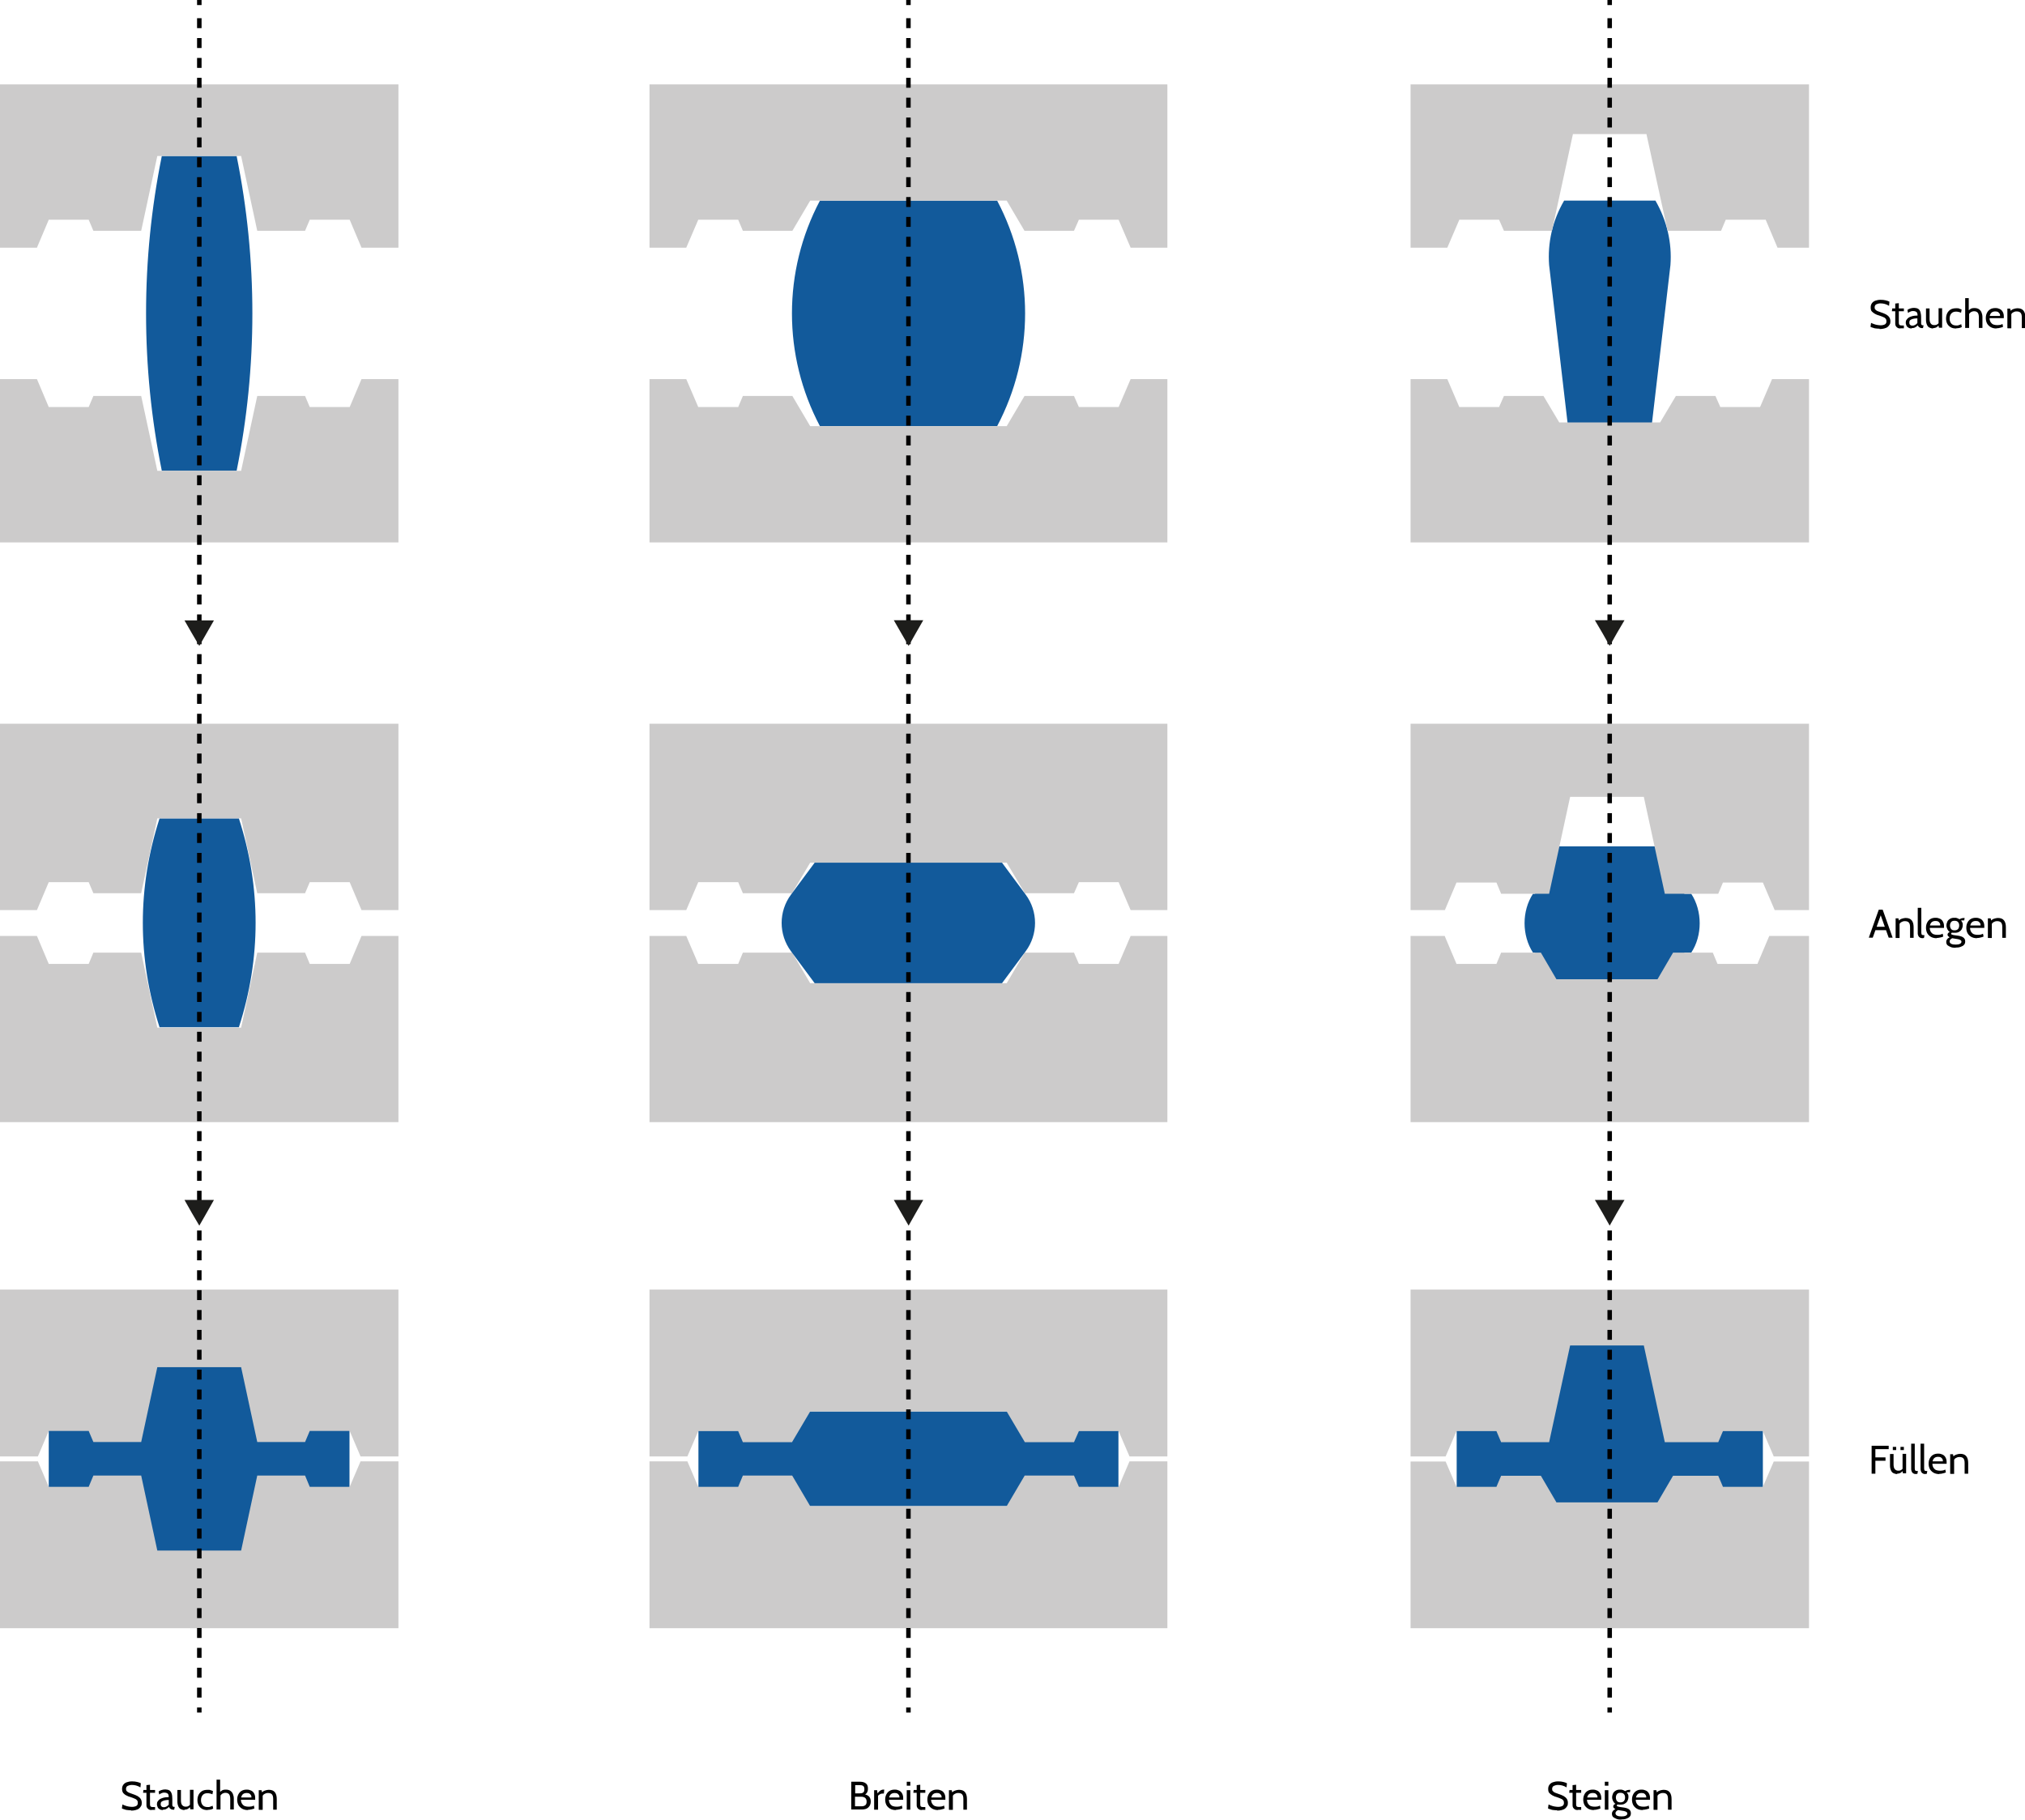 <?xml version="1.0" encoding="UTF-8"?>
<svg xmlns="http://www.w3.org/2000/svg" id="Ebene_1" version="1.1" viewBox="0 0 1080 970.5">
  <defs>
    <style>
      .st0 {
        stroke-dasharray: 5.3 5.3;
      }

      .st0, .st1 {
        fill: none;
        stroke: #000;
        stroke-miterlimit: 10;
        stroke-width: 2.4px;
      }

      .st2 {
        fill: #1d1d1b;
      }

      .st3 {
        fill: #cccbcb;
      }

      .st4 {
        fill: #125a9b;
      }
    </style>
  </defs>
  <path class="st4" d="M878.6,245.8h-40.2l-12.2-104.4c-.9-11.9,1.8-23.8,8-34.4h0s48.7,0,48.7,0h0c6.1,10.6,8.9,22.5,8,34.4l-12.2,104.4Z"></path>
  <path class="st4" d="M902,508.1h-84.4c-6-9.2-6-22.3,0-31.4h0s84.4,0,84.4,0h0c6,9.2,6,22.3,0,31.4h0Z"></path>
  <rect class="st4" x="818.7" y="451.4" width="79.6" height="121.9"></rect>
  <rect class="st4" x="372.5" y="752.8" width="224" height="50.5"></rect>
  <rect class="st4" x="776.9" y="709.9" width="163.3" height="136.4"></rect>
  <rect class="st4" x="26" y="708.8" width="160.4" height="138.9"></rect>
  <path class="st4" d="M531.8,227.3h-94.5c-19.9-37.6-19.9-82.7,0-120.3h0s94.5,0,94.5,0h0c19.9,37.6,19.9,82.7,0,120.3h0Z"></path>
  <path class="st4" d="M126.2,251.1h-39.9c-11.2-55.4-11.2-112.5,0-167.9h0s39.9,0,39.9,0h0c11.2,55.4,11.2,112.5,0,167.9h0Z"></path>
  <path class="st4" d="M127.4,547.9h-42.3c-11.9-36.8-11.9-74.6,0-111.4h0s42.3,0,42.3,0h0c11.9,36.8,11.9,74.6,0,111.4h0Z"></path>
  <g>
    <polygon class="st3" points="0 45 0 132.1 19.7 132.1 26 117.2 47.3 117.2 49.8 123.1 75.3 123.1 83.9 83.2 128.6 83.2 137.2 123.1 162.7 123.1 165.2 117.2 186.5 117.2 192.8 132.1 212.5 132.1 212.5 45 0 45"></polygon>
    <polygon class="st3" points="186.5 217.1 165.2 217.1 162.7 211.2 137.2 211.2 128.6 251.1 83.9 251.1 75.3 211.2 49.8 211.2 47.3 217.1 26 217.1 19.7 202.2 0 202.2 0 289.3 212.5 289.3 212.5 202.2 192.8 202.2 186.5 217.1"></polygon>
  </g>
  <g>
    <polygon class="st3" points="0 386 0 485.4 19.7 485.4 26 470.5 47.3 470.5 49.8 476.4 75.3 476.4 83.9 436.5 128.6 436.5 137.2 476.4 162.7 476.4 165.2 470.5 186.5 470.5 192.8 485.4 212.5 485.4 212.5 386 0 386"></polygon>
    <polygon class="st3" points="186.5 514.1 165.2 514.1 162.7 508.1 137.2 508.1 128.6 548.1 83.9 548.1 75.3 508.1 49.8 508.1 47.3 514.1 26 514.1 19.7 499.2 0 499.2 0 598.5 212.5 598.5 212.5 499.2 192.8 499.2 186.5 514.1"></polygon>
  </g>
  <g>
    <polygon class="st3" points="938.7 217.1 917.5 217.1 914.9 211.2 893.8 211.2 885.4 225.3 831.6 225.3 823.2 211.2 802.1 211.2 799.5 217.1 778.3 217.1 771.9 202.2 752.3 202.2 752.3 289.3 964.8 289.3 964.8 202.2 945.1 202.2 938.7 217.1"></polygon>
    <polygon class="st3" points="752.3 45 752.3 132.1 771.9 132.1 778.3 117.2 799.5 117.2 802.1 123.1 827.7 123.1 838.9 71.5 878.1 71.5 889.4 123.1 917.9 123.1 920.4 117.2 941.7 117.2 948 132.1 964.8 132.1 964.8 45 752.3 45"></polygon>
  </g>
  <g>
    <polygon class="st3" points="596.6 217.1 575.4 217.1 572.8 211.2 546.4 211.2 536.9 227.3 432.1 227.3 422.6 211.2 396.2 211.2 393.7 217.1 372.4 217.1 366 202.2 346.4 202.2 346.4 289.3 622.6 289.3 622.6 202.2 603 202.2 596.6 217.1"></polygon>
    <polygon class="st3" points="346.4 45 346.4 132.1 366 132.1 372.4 117.2 393.7 117.2 396.2 123.1 422.6 123.1 432.1 107 536.9 107 546.4 123.1 572.8 123.1 575.4 117.2 596.6 117.2 603 132.1 622.6 132.1 622.6 45 346.4 45"></polygon>
  </g>
  <g>
    <polygon class="st3" points="186.5 793 165.2 793 162.7 787 137.2 787 128.6 827 83.9 827 75.3 787 49.8 787 47.3 793 26 793 20.2 779.4 0 779.4 0 868.4 212.5 868.4 212.5 779.4 192.3 779.4 186.5 793"></polygon>
    <polygon class="st3" points="0 687.8 0 776.8 20.2 776.8 26 763.2 47.3 763.2 49.8 769.1 75.3 769.1 83.9 729.2 128.6 729.2 137.2 769.1 162.7 769.1 165.2 763.2 186.5 763.2 192.3 776.8 212.5 776.8 212.5 687.8 0 687.8"></polygon>
  </g>
  <g>
    <polygon class="st3" points="937.3 514.1 916 514.1 913.5 508.1 892.3 508.1 884 522.3 830.1 522.3 821.8 508.1 800.6 508.1 798.1 514.1 776.8 514.1 770.5 499.2 752.3 499.2 752.3 598.5 964.8 598.5 964.8 499.2 943.6 499.2 937.3 514.1"></polygon>
    <polygon class="st3" points="752.3 386 752.3 485.4 770.6 485.4 776.8 470.7 798.1 470.7 800.6 476.7 826.2 476.7 837.4 425 876.7 425 887.9 476.7 916.4 476.7 918.9 470.7 940.2 470.7 946.5 485.4 964.8 485.4 964.8 386 752.3 386"></polygon>
  </g>
  <g>
    <polygon class="st3" points="940.2 793 918.9 793 916.4 787.1 892.3 787.1 884 801.3 830.1 801.3 821.8 787.1 800.6 787.1 798.1 793 776.8 793 771 779.5 752.3 779.5 752.3 868.4 964.8 868.4 964.8 779.5 946 779.5 940.2 793"></polygon>
    <polygon class="st3" points="752.3 687.8 752.3 776.8 771 776.8 776.8 763.3 798.1 763.3 800.6 769.2 826.2 769.2 837.4 717.6 876.7 717.6 887.9 769.2 916.4 769.2 918.9 763.3 940.2 763.3 946 776.8 964.8 776.8 964.8 687.8 752.3 687.8"></polygon>
  </g>
  <g>
    <polygon class="st3" points="596.6 514.1 575.4 514.1 572.8 508.1 546.5 508.1 536.9 524.4 432.1 524.4 422.5 508.1 396.2 508.1 393.7 514.1 372.4 514.1 366 499.2 346.4 499.2 346.4 598.5 622.6 598.5 622.6 499.2 603 499.2 596.6 514.1"></polygon>
    <polygon class="st3" points="346.4 386 346.4 485.4 366 485.4 372.4 470.5 393.7 470.5 396.2 476.4 422.4 476.4 432.1 460.1 536.9 460.1 546.6 476.4 572.8 476.4 575.4 470.5 596.6 470.5 603 485.4 622.6 485.4 622.6 386 346.4 386"></polygon>
  </g>
  <g>
    <polygon class="st3" points="596.6 793 575.4 793 572.8 787 546.5 787 536.9 803.3 432.1 803.3 422.5 787 396.2 787 393.7 793 372.4 793 366.6 779.4 346.4 779.4 346.4 868.4 622.6 868.4 622.6 779.4 602.4 779.4 596.6 793"></polygon>
    <polygon class="st3" points="346.4 687.8 346.4 776.8 366.6 776.8 372.4 763.3 393.7 763.3 396.2 769.2 422.4 769.2 432.1 752.8 536.9 752.8 546.6 769.2 572.8 769.2 575.4 763.3 596.6 763.3 602.4 776.8 622.6 776.8 622.6 687.8 346.4 687.8"></polygon>
  </g>
  <path class="st4" d="M534.4,524.4h-99.9l-12.6-17c-6.7-9-6.7-21.3,0-30.3l12.6-17h99.9l12.6,17c6.7,9,6.7,21.3,0,30.3l-12.6,17Z"></path>
  <g>
    <line class="st1" x1="106.3" y1="913.4" x2="106.3" y2="910.7"></line>
    <line class="st0" x1="106.3" y1="905.4" x2="106.3" y2="5.3"></line>
    <line class="st1" x1="106.3" y1="2.7" x2="106.3"></line>
  </g>
  <g>
    <line class="st1" x1="484.5" y1="913.4" x2="484.5" y2="910.7"></line>
    <line class="st0" x1="484.5" y1="905.4" x2="484.5" y2="5.3"></line>
    <line class="st1" x1="484.5" y1="2.7" x2="484.5"></line>
  </g>
  <g>
    <line class="st1" x1="858.5" y1="913.4" x2="858.5" y2="910.7"></line>
    <line class="st0" x1="858.5" y1="905.4" x2="858.5" y2="5.3"></line>
    <line class="st1" x1="858.5" y1="2.7" x2="858.5"></line>
  </g>
  <polygon class="st2" points="106.3 330.9 114.1 330.9 110.2 337.7 106.3 344.5 102.3 337.7 98.4 330.9 106.3 330.9"></polygon>
  <polygon class="st2" points="106.3 640 114.1 640 110.2 646.9 106.3 653.7 102.3 646.9 98.4 640 106.3 640"></polygon>
  <polygon class="st2" points="484.6 330.8 492.4 330.8 488.5 337.6 484.6 344.5 480.6 337.6 476.7 330.8 484.6 330.8"></polygon>
  <polygon class="st2" points="484.6 640 492.4 640 488.5 646.8 484.6 653.7 480.6 646.8 476.7 640 484.6 640"></polygon>
  <polygon class="st2" points="858.5 330.8 866.4 330.8 862.4 337.6 858.5 344.5 854.6 337.6 850.6 330.8 858.5 330.8"></polygon>
  <polygon class="st2" points="858.5 640 866.4 640 862.4 646.8 858.5 653.7 854.6 646.8 850.6 640 858.5 640"></polygon>
  <g>
    <path d="M1002.5,175.3c-.6,0-1.2,0-1.9-.1-.6,0-1.2-.2-1.7-.4-.5-.1-1-.3-1.3-.5l.3-2.1c.4.2.8.4,1.4.6s1.1.4,1.8.5,1.3.2,1.9.2c1,0,1.7-.2,2.3-.5.6-.4.8-.9.8-1.6s-.1-1-.4-1.4c-.3-.4-.7-.7-1.3-.9-.6-.3-1.3-.5-2.1-.8-.8-.2-1.6-.5-2.3-.9s-1.2-.8-1.7-1.3-.6-1.3-.6-2.2.2-1.5.6-2.1c.4-.6,1-1.1,1.8-1.4.8-.3,1.8-.5,2.9-.5s1.9.1,2.7.3c.8.2,1.5.4,2,.7l-.2,2.2c-.8-.5-1.6-.8-2.3-1-.7-.2-1.5-.3-2.3-.3s-1.6.2-2.2.5-.9.9-.9,1.6.1.9.4,1.2c.3.3.6.6,1.1.8s1.1.4,1.9.7c1,.3,1.9.7,2.7,1.1.7.4,1.3.9,1.7,1.5s.6,1.3.6,2.2-.1,1.2-.4,1.7-.6.9-1.1,1.3c-.5.4-1.1.6-1.8.8-.7.2-1.6.3-2.5.3Z"></path>
    <path d="M1013.6,175.2c-.7,0-1.2-.1-1.6-.4-.4-.2-.7-.6-.9-.9s-.3-.8-.3-1.2v-6.7h-1.8l.2-1.5h1.6v-2.6l1.9-.2v2.8h2.7v1.5h-2.7v5.5c0,.7,0,1.1.1,1.4s.3.5.6.6.8.1,1.5.1h.5v1.5h-1.9Z"></path>
    <path d="M1019.6,175.2c-.6,0-1.2-.1-1.7-.4-.5-.3-.9-.6-1.1-1.1s-.4-1-.4-1.6.1-1.1.4-1.5c.3-.4.6-.8,1-1.1.4-.3.9-.5,1.5-.7.5-.2,1.1-.3,1.7-.4.6,0,1.1-.1,1.7-.1,0-1-.2-1.6-.6-1.9-.4-.3-1-.5-1.7-.5s-.8,0-1.3.2c-.4.1-.9.4-1.5.8l-.3-1.6c.4-.3.9-.6,1.6-.8.6-.2,1.3-.3,2-.3s1.6.2,2.1.5c.5.3.9.8,1.2,1.6.2.7.4,1.7.4,3v2.1c0,.5,0,.9,0,1.2,0,.3.2.6.3.7.2.2.4.2.8.2h.2l-.3,1.5h-.1c-.6,0-1.1,0-1.4-.2-.3-.1-.6-.3-.8-.5-.2-.2-.3-.5-.5-.8-.4.5-.9.8-1.4,1.1s-1.1.4-1.8.4ZM1019.9,173.7c.5,0,1-.1,1.5-.4.5-.3.9-.6,1.2-1v-2.5c-1,0-1.8.1-2.5.3-.6.2-1.1.4-1.4.7s-.4.7-.4,1.3.2,1,.5,1.2c.3.3.7.4,1.2.4Z"></path>
    <path d="M1031.1,175.2c-.8,0-1.5-.2-2.1-.5-.6-.3-1-.8-1.3-1.5-.3-.7-.5-1.5-.5-2.6v-6.1h1.9v5.5c0,1.1.2,2,.6,2.5.4.6,1,.9,1.9.9s1.1-.1,1.6-.4c.5-.3.9-.7,1-1.4l-.3,1v-8.2h1.9v10.4h-1.7l-.4-2,.5.3c-.3.6-.8,1.1-1.3,1.4s-1.2.5-2,.5Z"></path>
    <path d="M1043.3,175.2c-1.2,0-2.2-.2-3-.7-.8-.5-1.4-1.1-1.8-1.9s-.6-1.7-.6-2.7.2-2,.6-2.8c.4-.8,1-1.5,1.8-2,.8-.5,1.9-.7,3.1-.7s1.1,0,1.5.2.9.3,1.3.5l-.3,1.7c-.4-.2-.8-.3-1.2-.4-.4-.1-.9-.2-1.4-.2-1.1,0-2,.3-2.6,1-.6.7-.9,1.6-.9,2.7s.3,2,.9,2.7,1.5,1,2.6,1,.9,0,1.4-.2c.4-.1.9-.3,1.3-.5l.3,1.5c-.3.2-.7.4-1.2.5s-1.1.2-1.7.2Z"></path>
    <path d="M1048.1,175v-16h1.9v7.3h-.7c.5-.7,1-1.1,1.6-1.5.6-.4,1.3-.5,2.2-.5s1.7.2,2.3.6,1.1,1,1.4,1.7.5,1.6.5,2.5v5.8h-1.9v-5.6c0-1.1-.2-2-.6-2.5s-1.1-.8-1.9-.8-1.2.2-1.8.5c-.5.4-.9.8-1.2,1.4l.3-1.2v8.2h-1.9Z"></path>
    <path d="M1064.7,175.2c-1.2,0-2.3-.3-3.1-.8-.8-.5-1.5-1.2-1.9-2-.4-.8-.6-1.8-.6-2.8s.2-1.9.6-2.7c.4-.8,1-1.5,1.7-1.9.8-.5,1.7-.7,2.8-.7s1.6.2,2.3.5c.7.3,1.2.8,1.6,1.5.4.7.6,1.5.6,2.4s0,.3,0,.5c0,.2,0,.4,0,.5h-7.6c0,1,.3,1.7.7,2.3.4.5.8.9,1.4,1.1.6.2,1.2.3,1.8.3s1,0,1.5-.1c.5,0,1-.3,1.5-.5l.3,1.5c-.4.2-.9.4-1.5.5-.6.2-1.3.3-2,.3ZM1061.2,168.5h5.5c0-.5,0-.9-.3-1.3s-.5-.6-.8-.8-.9-.3-1.4-.3c-.9,0-1.5.2-2,.6-.5.4-.8,1-1,1.8Z"></path>
    <path d="M1070.6,175v-10.4h1.5l.4,2-.7-.3c.7-.8,1.4-1.3,2.1-1.5s1.3-.4,2-.4c1.5,0,2.6.4,3.3,1.3.7.9,1,2.1,1,3.6v5.7h-1.9v-5.7c0-1.1-.2-1.9-.6-2.4-.4-.5-1.1-.8-2.1-.8s-1.3.2-1.9.5-1,.8-1.2,1.5l.2-1.2v8.2h-1.9Z"></path>
  </g>
  <g>
    <path d="M1002.8,487.2h.6l-4.6,12.9h-2.1l5.3-14.9h2.1l5.3,14.9h-2.1l-4.6-12.9ZM1006.3,496.1h-6.4v-1.8h6.4v1.8Z"></path>
    <path d="M1011,500.2v-10.4h1.5l.4,2-.7-.3c.7-.8,1.4-1.3,2.1-1.5.7-.2,1.3-.4,2-.4,1.5,0,2.6.4,3.3,1.3.7.9,1,2.1,1,3.6v5.7h-1.9v-5.7c0-1.1-.2-1.9-.6-2.4-.4-.5-1.1-.8-2.1-.8s-1.3.2-1.9.5c-.6.3-1,.8-1.2,1.5l.2-1.2v8.2h-1.9Z"></path>
    <path d="M1025.5,500.4c-.7,0-1.2-.1-1.6-.4-.4-.2-.7-.6-.8-.9-.2-.4-.3-.8-.3-1.2v-13.7h1.9v12.6c0,.6,0,1,.1,1.3,0,.3.2.5.5.6.2,0,.6.1,1.1.1l-.3,1.5h-.6Z"></path>
    <path d="M1032.8,500.4c-1.2,0-2.3-.3-3.1-.8s-1.5-1.2-1.9-2c-.4-.8-.6-1.8-.6-2.8s.2-1.9.6-2.7,1-1.5,1.7-1.9c.8-.5,1.7-.7,2.8-.7s1.6.2,2.3.5,1.2.8,1.6,1.5c.4.7.6,1.5.6,2.4s0,.3,0,.5c0,.2,0,.4,0,.5h-7.6c0,1,.3,1.7.7,2.3.4.5.8.9,1.4,1.1s1.2.3,1.8.3,1,0,1.5-.1c.5,0,1-.3,1.5-.5l.3,1.5c-.4.2-.9.4-1.5.5s-1.3.3-2,.3ZM1029.3,493.6h5.5c0-.5,0-.9-.3-1.3-.2-.4-.5-.6-.8-.8s-.9-.3-1.4-.3c-.9,0-1.5.2-2,.6-.5.4-.8,1-1,1.8Z"></path>
    <path d="M1042.9,505.5c-1,0-1.8-.1-2.5-.4s-1.3-.6-1.8-1c-.4-.5-.6-1-.6-1.7s.2-1.1.5-1.5c.3-.4.8-.7,1.3-1-.3-.2-.6-.4-.8-.6-.2-.2-.3-.5-.3-.7s0-.6.3-.9c.2-.3.5-.5.9-.6-.6-.4-1-.9-1.3-1.5-.3-.6-.5-1.3-.5-2s.2-1.4.5-2.1c.3-.6.8-1.1,1.5-1.5s1.4-.5,2.3-.5.9,0,1.4.2c.4.1.8.3,1.2.6.3-.2.7-.3,1.1-.5.4-.1.9-.2,1.5-.2h.2l-.2,1.3h-.5c0,0-.2,0-.5,0-.3,0-.5,0-.7.1.3.3.5.7.7,1.1s.2.9.2,1.3c0,.8-.2,1.5-.5,2.1-.3.6-.8,1.1-1.5,1.5-.6.4-1.4.5-2.3.5s-.5,0-.7,0c-.2,0-.5,0-.7-.1-.3.1-.5.3-.5.6s0,.3.3.4c.2.1.5.2.9.3l2.8.4c1.1.2,2,.5,2.6,1,.6.5.9,1.1.9,2s-.2,1.3-.6,1.8-1,.8-1.8,1.1-1.7.4-2.7.4ZM1043,503.8c1,0,1.7-.1,2.3-.4.5-.3.8-.6.8-1.1s-.2-.7-.5-.9c-.3-.2-.8-.4-1.4-.5l-3-.5c-.4.2-.7.4-1,.7-.3.3-.4.6-.4,1,0,.6.3,1,.9,1.3.6.3,1.4.4,2.4.4ZM1042.4,496.2c.8,0,1.4-.2,1.9-.7.4-.5.6-1.1.6-1.9s-.2-1.4-.6-1.8c-.4-.5-1-.7-1.9-.7s-1.4.2-1.8.7-.6,1.1-.6,1.8.2,1.4.6,1.9c.4.5,1,.7,1.8.7Z"></path>
    <path d="M1054.3,500.4c-1.2,0-2.3-.3-3.1-.8-.8-.5-1.5-1.2-1.9-2-.4-.8-.6-1.8-.6-2.8s.2-1.9.6-2.7c.4-.8,1-1.5,1.7-1.9.8-.5,1.7-.7,2.8-.7s1.6.2,2.3.5c.7.3,1.2.8,1.6,1.5.4.7.6,1.5.6,2.4s0,.3,0,.5c0,.2,0,.4,0,.5h-7.6c0,1,.3,1.7.7,2.3.4.5.8.9,1.4,1.1.6.2,1.2.3,1.8.3s1,0,1.5-.1c.5,0,1-.3,1.5-.5l.3,1.5c-.4.2-.9.4-1.5.5-.6.2-1.3.3-2,.3ZM1050.8,493.6h5.5c0-.5,0-.9-.3-1.3s-.5-.6-.8-.8-.9-.3-1.4-.3c-.9,0-1.5.2-2,.6-.5.4-.8,1-1,1.8Z"></path>
    <path d="M1060.2,500.2v-10.4h1.5l.4,2-.7-.3c.7-.8,1.4-1.3,2.1-1.5s1.3-.4,2-.4c1.5,0,2.6.4,3.3,1.3.7.9,1,2.1,1,3.6v5.7h-1.9v-5.7c0-1.1-.2-1.9-.6-2.4-.4-.5-1.1-.8-2.1-.8s-1.3.2-1.9.5-1,.8-1.2,1.5l.2-1.2v8.2h-1.9Z"></path>
  </g>
  <g>
    <path d="M998.2,786v-14.9h9.1v1.8h-7.1v4.4h5.4v1.8h-5.4v6.9h-2Z"></path>
    <path d="M1011.9,786.2c-.8,0-1.5-.2-2.1-.5-.6-.3-1-.8-1.3-1.5s-.5-1.5-.5-2.6v-6.1h1.9v5.5c0,1.1.2,2,.6,2.5s1,.9,1.9.9,1.1-.1,1.6-.4c.5-.3.9-.7,1-1.4l-.3,1v-8.2h1.9v10.4h-1.7l-.4-2,.5.3c-.3.6-.8,1.1-1.3,1.4-.5.3-1.2.5-2,.5ZM1009.5,773.4v-1.7h1.8v1.7h-1.8ZM1013.6,773.4v-1.7h1.8v1.7h-1.8Z"></path>
    <path d="M1022,786.2c-.7,0-1.2-.1-1.6-.4-.4-.2-.7-.6-.8-.9s-.3-.8-.3-1.2v-13.7h1.9v12.6c0,.6,0,1,.1,1.3,0,.3.2.5.5.6.2,0,.6.1,1.1.1l-.3,1.5h-.6Z"></path>
    <path d="M1027,786.2c-.7,0-1.2-.1-1.6-.4-.4-.2-.7-.6-.8-.9s-.3-.8-.3-1.2v-13.7h1.9v12.6c0,.6,0,1,.1,1.3,0,.3.2.5.5.6.2,0,.6.1,1.1.1l-.3,1.5h-.6Z"></path>
    <path d="M1034.2,786.2c-1.2,0-2.3-.3-3.1-.8-.8-.5-1.5-1.2-1.9-2-.4-.8-.6-1.8-.6-2.8s.2-1.9.6-2.7c.4-.8,1-1.5,1.7-1.9.8-.5,1.7-.7,2.8-.7s1.6.2,2.3.5c.7.3,1.2.8,1.6,1.5.4.7.6,1.5.6,2.4s0,.3,0,.5,0,.4,0,.5h-7.6c0,1,.3,1.7.7,2.3.4.5.8.9,1.4,1.1s1.2.3,1.8.3,1,0,1.5-.1c.5,0,1-.3,1.5-.5l.3,1.5c-.4.2-.9.4-1.5.5-.6.2-1.3.3-2,.3ZM1030.7,779.4h5.5c0-.5,0-.9-.3-1.3-.2-.4-.5-.6-.8-.8s-.9-.3-1.4-.3c-.9,0-1.5.2-2,.6s-.8,1-1,1.8Z"></path>
    <path d="M1040.1,786v-10.4h1.5l.4,2-.7-.3c.7-.8,1.4-1.3,2.1-1.5.7-.2,1.3-.4,2-.4,1.5,0,2.6.4,3.3,1.3.7.9,1,2.1,1,3.6v5.7h-1.9v-5.7c0-1.1-.2-1.9-.6-2.4s-1.1-.8-2.1-.8-1.3.2-1.9.5c-.6.3-1,.8-1.2,1.5l.2-1.2v8.2h-1.9Z"></path>
  </g>
  <g>
    <path d="M69.9,965.5c-.6,0-1.2,0-1.9-.1-.6,0-1.2-.2-1.7-.4-.5-.1-1-.3-1.3-.5l.3-2.1c.4.2.8.4,1.4.6s1.1.4,1.8.5c.6.1,1.3.2,1.9.2,1,0,1.7-.2,2.3-.5.6-.4.8-.9.8-1.6s-.1-1-.4-1.4c-.3-.4-.7-.7-1.3-.9-.6-.3-1.3-.5-2.1-.8-.8-.2-1.6-.5-2.3-.9-.7-.3-1.2-.8-1.7-1.3-.4-.6-.6-1.3-.6-2.2s.2-1.5.6-2.1c.4-.6,1-1.1,1.8-1.4.8-.3,1.8-.5,2.9-.5s1.9.1,2.7.3c.8.2,1.5.4,2,.7l-.2,2.2c-.8-.5-1.6-.8-2.3-1-.7-.2-1.5-.3-2.3-.3s-1.6.2-2.2.5c-.6.3-.9.9-.9,1.6s.1.9.4,1.2c.3.3.6.6,1.1.8.5.2,1.1.4,1.9.7,1,.3,1.9.7,2.7,1.1.7.4,1.3.9,1.7,1.5.4.6.6,1.3.6,2.2s-.1,1.2-.4,1.7-.6.9-1.1,1.3c-.5.4-1.1.6-1.8.8-.7.2-1.6.3-2.5.3Z"></path>
    <path d="M80.9,965.4c-.7,0-1.2-.1-1.6-.4-.4-.2-.7-.6-.9-.9s-.3-.8-.3-1.2v-6.7h-1.8l.2-1.5h1.6v-2.6l1.9-.2v2.8h2.7v1.5h-2.7v5.5c0,.7,0,1.1.1,1.4s.3.5.6.6.8.1,1.5.1h.5v1.5h-1.9Z"></path>
    <path d="M86.9,965.4c-.6,0-1.2-.1-1.7-.4-.5-.3-.9-.6-1.1-1.1s-.4-1-.4-1.6.1-1.1.4-1.5c.3-.4.6-.8,1-1.1.4-.3.9-.5,1.5-.7.5-.2,1.1-.3,1.7-.4.6,0,1.1-.1,1.7-.1,0-1-.2-1.6-.6-1.9-.4-.3-1-.5-1.7-.5s-.8,0-1.3.2c-.4.1-.9.4-1.5.8l-.3-1.6c.4-.3.9-.6,1.6-.8.6-.2,1.3-.3,2-.3s1.6.2,2.1.5.9.8,1.2,1.6.4,1.7.4,3v2.1c0,.5,0,.9,0,1.2,0,.3.2.6.3.7.2.2.4.2.8.2h.2l-.3,1.5h-.1c-.6,0-1.1,0-1.4-.2s-.6-.3-.8-.5c-.2-.2-.3-.5-.5-.8-.4.5-.9.8-1.4,1.1s-1.1.4-1.8.4ZM87.3,963.9c.5,0,1-.1,1.5-.4.5-.3.9-.6,1.2-1v-2.5c-1,0-1.8.1-2.5.3-.6.2-1.1.4-1.4.7s-.4.7-.4,1.3.2,1,.5,1.2c.3.3.7.4,1.2.4Z"></path>
    <path d="M98.5,965.4c-.8,0-1.5-.2-2.1-.5-.6-.3-1-.8-1.3-1.5-.3-.7-.5-1.5-.5-2.6v-6.1h1.9v5.5c0,1.1.2,2,.6,2.5s1,.9,1.9.9,1.1-.1,1.6-.4.9-.7,1-1.4l-.3,1v-8.2h1.9v10.4h-1.7l-.4-2,.5.3c-.3.6-.8,1.1-1.3,1.4-.5.3-1.2.5-2,.5Z"></path>
    <path d="M110.7,965.4c-1.2,0-2.2-.2-3-.7-.8-.5-1.4-1.1-1.8-1.9-.4-.8-.6-1.7-.6-2.7s.2-2,.6-2.8c.4-.8,1-1.5,1.8-2,.8-.5,1.9-.7,3.1-.7s1.1,0,1.5.2c.5.1.9.3,1.3.5l-.3,1.7c-.4-.2-.8-.3-1.2-.4s-.9-.2-1.4-.2c-1.1,0-2,.3-2.6,1-.6.7-.9,1.6-.9,2.7s.3,2,.9,2.7,1.5,1,2.6,1,.9,0,1.4-.2c.4-.1.9-.3,1.3-.5l.3,1.5c-.3.2-.7.4-1.2.5s-1.1.2-1.7.2Z"></path>
    <path d="M115.5,965.2v-16h1.9v7.3h-.7c.5-.7,1-1.1,1.6-1.5.6-.4,1.3-.5,2.2-.5s1.7.2,2.3.6,1.1,1,1.4,1.7.5,1.6.5,2.5v5.8h-1.9v-5.6c0-1.1-.2-2-.6-2.5-.4-.5-1.1-.8-1.9-.8s-1.2.2-1.8.5c-.5.4-.9.8-1.2,1.4l.3-1.2v8.2h-1.9Z"></path>
    <path d="M132.1,965.4c-1.2,0-2.3-.3-3.1-.8-.8-.5-1.5-1.2-1.9-2-.4-.8-.6-1.8-.6-2.8s.2-1.9.6-2.7,1-1.5,1.7-1.9c.8-.5,1.7-.7,2.8-.7s1.6.2,2.3.5,1.2.8,1.6,1.5c.4.7.6,1.5.6,2.4s0,.3,0,.5c0,.2,0,.4,0,.5h-7.6c0,1,.3,1.7.7,2.3.4.5.8.9,1.4,1.1.6.2,1.2.3,1.8.3s1,0,1.5-.1c.5,0,1-.3,1.5-.5l.3,1.5c-.4.2-.9.4-1.5.5s-1.3.3-2,.3ZM128.6,958.7h5.5c0-.5,0-.9-.3-1.3-.2-.4-.5-.6-.8-.8s-.9-.3-1.4-.3c-.9,0-1.5.2-2,.6-.5.4-.8,1-1,1.8Z"></path>
    <path d="M138,965.2v-10.4h1.5l.4,2-.7-.3c.7-.8,1.4-1.3,2.1-1.5s1.3-.4,2-.4c1.5,0,2.6.4,3.3,1.3.7.9,1,2.1,1,3.6v5.7h-1.9v-5.7c0-1.1-.2-1.9-.6-2.4-.4-.5-1.1-.8-2.1-.8s-1.3.2-1.9.5-1,.8-1.2,1.5l.2-1.2v8.2h-1.9Z"></path>
  </g>
  <g>
    <path d="M454,965.2v-14.9h4.7c1.3,0,2.4.3,3.1.9.8.6,1.1,1.5,1.1,2.7s-.2,1.6-.5,2.2c-.4.6-.9,1-1.6,1.2l.3-.3c1,.2,1.8.6,2.4,1.2.6.7.9,1.5.9,2.7s-.4,2.3-1.3,3.1c-.8.8-2,1.1-3.5,1.1h-5.6ZM456.1,956.5h2.4c.7,0,1.3-.1,1.8-.4s.7-.9.7-1.8-.2-1.5-.7-1.8-1-.4-1.8-.4h-2.4v4.4ZM456.1,963.4h3.4c.8,0,1.5-.2,2-.6s.7-1,.7-1.9-.3-1.6-.8-2-1.2-.6-2-.6h-3.4v5Z"></path>
    <path d="M466.2,965.2v-10.4h1.6l.2,1.7c.5-.7,1-1.1,1.5-1.5.5-.3,1-.5,1.6-.5s.3,0,.5,0l-.2,2.1c0,0-.2,0-.3,0-.1,0-.2,0-.3,0-.6,0-1.1.1-1.5.4-.5.2-.8.5-1,.8v7.4h-2Z"></path>
    <path d="M477.7,965.4c-1.2,0-2.3-.3-3.1-.8-.8-.5-1.5-1.2-1.9-2-.4-.8-.6-1.8-.6-2.8s.2-1.9.6-2.7,1-1.5,1.7-1.9c.8-.5,1.7-.7,2.8-.7s1.6.2,2.3.5,1.2.8,1.6,1.5c.4.7.6,1.5.6,2.4s0,.3,0,.5c0,.2,0,.4,0,.5h-7.6c0,1,.3,1.7.7,2.3.4.5.8.9,1.4,1.1.6.2,1.2.3,1.8.3s1,0,1.5-.1c.5,0,1-.3,1.5-.5l.3,1.5c-.4.2-.9.4-1.5.5s-1.3.3-2,.3ZM474.2,958.7h5.5c0-.5,0-.9-.3-1.3-.2-.4-.5-.6-.8-.8s-.9-.3-1.4-.3c-.9,0-1.5.2-2,.6-.5.4-.8,1-1,1.8Z"></path>
    <path d="M483.6,952.4v-2.1h1.9v2.1h-1.9ZM483.6,965.2v-10.4h1.9v10.4h-1.9Z"></path>
    <path d="M491.7,965.4c-.7,0-1.2-.1-1.6-.4-.4-.2-.7-.6-.9-.9s-.3-.8-.3-1.2v-6.7h-1.8l.2-1.5h1.6v-2.6l1.9-.2v2.8h2.7v1.5h-2.7v5.5c0,.7,0,1.1.1,1.4,0,.3.3.5.6.6s.8.1,1.5.1h.5v1.5h-1.9Z"></path>
    <path d="M500.2,965.4c-1.2,0-2.3-.3-3.1-.8-.8-.5-1.5-1.2-1.9-2-.4-.8-.6-1.8-.6-2.8s.2-1.9.6-2.7c.4-.8,1-1.5,1.7-1.9.8-.5,1.7-.7,2.8-.7s1.6.2,2.3.5c.7.3,1.2.8,1.6,1.5.4.7.6,1.5.6,2.4s0,.3,0,.5c0,.2,0,.4,0,.5h-7.6c0,1,.3,1.7.7,2.3.4.5.8.9,1.4,1.1.6.2,1.2.3,1.8.3s1,0,1.5-.1c.5,0,1-.3,1.5-.5l.3,1.5c-.4.2-.9.4-1.5.5-.6.2-1.3.3-2,.3ZM496.7,958.7h5.5c0-.5,0-.9-.3-1.3-.2-.4-.5-.6-.8-.8s-.9-.3-1.4-.3c-.9,0-1.5.2-2,.6s-.8,1-1,1.8Z"></path>
    <path d="M506.1,965.2v-10.4h1.5l.4,2-.7-.3c.7-.8,1.4-1.3,2.1-1.5s1.3-.4,2-.4c1.5,0,2.6.4,3.3,1.3.7.9,1,2.1,1,3.6v5.7h-1.9v-5.7c0-1.1-.2-1.9-.6-2.4-.4-.5-1.1-.8-2.1-.8s-1.3.2-1.9.5-1,.8-1.2,1.5l.2-1.2v8.2h-1.9Z"></path>
  </g>
  <g>
    <path d="M830.5,965.5c-.6,0-1.2,0-1.9-.1-.6,0-1.2-.2-1.7-.4-.5-.1-1-.3-1.3-.5l.3-2.1c.4.2.8.4,1.4.6s1.1.4,1.8.5,1.3.2,1.9.2c1,0,1.7-.2,2.3-.5.6-.4.8-.9.8-1.6s-.1-1-.4-1.4c-.3-.4-.7-.7-1.3-.9-.6-.3-1.3-.5-2.1-.8-.8-.2-1.6-.5-2.3-.9s-1.2-.8-1.7-1.3-.6-1.3-.6-2.2.2-1.5.6-2.1c.4-.6,1-1.1,1.8-1.4.8-.3,1.8-.5,2.9-.5s1.9.1,2.7.3c.8.2,1.5.4,2,.7l-.2,2.2c-.8-.5-1.6-.8-2.3-1-.7-.2-1.5-.3-2.3-.3s-1.6.2-2.2.5-.9.9-.9,1.6.1.9.4,1.2c.3.3.6.6,1.1.8s1.1.4,1.9.7c1,.3,1.9.7,2.7,1.1.7.4,1.3.9,1.7,1.5s.6,1.3.6,2.2-.1,1.2-.4,1.7-.6.9-1.1,1.3c-.5.4-1.1.6-1.8.8-.7.2-1.6.3-2.5.3Z"></path>
    <path d="M841.5,965.4c-.7,0-1.2-.1-1.6-.4-.4-.2-.7-.6-.9-.9s-.3-.8-.3-1.2v-6.7h-1.8l.2-1.5h1.6v-2.6l1.9-.2v2.8h2.7v1.5h-2.7v5.5c0,.7,0,1.1.1,1.4s.3.5.6.6.8.1,1.5.1h.5v1.5h-1.9Z"></path>
    <path d="M850,965.4c-1.2,0-2.3-.3-3.1-.8-.8-.5-1.5-1.2-1.9-2-.4-.8-.6-1.8-.6-2.8s.2-1.9.6-2.7c.4-.8,1-1.5,1.7-1.9.8-.5,1.7-.7,2.8-.7s1.6.2,2.3.5c.7.3,1.2.8,1.6,1.5.4.7.6,1.5.6,2.4s0,.3,0,.5c0,.2,0,.4,0,.5h-7.6c0,1,.3,1.7.7,2.3.4.5.8.9,1.4,1.1.6.2,1.2.3,1.8.3s1,0,1.5-.1c.5,0,1-.3,1.5-.5l.3,1.5c-.4.2-.9.4-1.5.5-.6.2-1.3.3-2,.3ZM846.5,958.7h5.5c0-.5,0-.9-.3-1.3s-.5-.6-.8-.8-.9-.3-1.4-.3c-.9,0-1.5.2-2,.6-.5.4-.8,1-1,1.8Z"></path>
    <path d="M855.9,952.4v-2.1h1.9v2.1h-1.9ZM855.9,965.2v-10.4h1.9v10.4h-1.9Z"></path>
    <path d="M864.6,970.5c-1,0-1.8-.1-2.5-.4s-1.3-.6-1.8-1c-.4-.5-.6-1-.6-1.7s.2-1.1.5-1.5c.3-.4.8-.7,1.3-1-.3-.2-.6-.4-.8-.6-.2-.2-.3-.5-.3-.7s0-.6.3-.9c.2-.3.5-.5.9-.6-.6-.4-1-.9-1.3-1.5-.3-.6-.5-1.3-.5-2s.2-1.4.5-2.1c.3-.6.8-1.1,1.5-1.5s1.4-.5,2.3-.5.9,0,1.4.2c.4.1.8.3,1.2.6.3-.2.7-.3,1.1-.5.4-.1.9-.2,1.5-.2h.2l-.2,1.3h-.5c0,0-.2,0-.5,0-.3,0-.5,0-.7.1.3.3.5.7.7,1.1s.2.9.2,1.3c0,.8-.2,1.5-.5,2.1-.3.6-.8,1.1-1.5,1.5-.6.4-1.4.5-2.3.5s-.5,0-.7,0c-.2,0-.5,0-.7-.1-.3.1-.5.3-.5.6s0,.3.3.4c.2.1.5.2.9.3l2.8.4c1.1.2,2,.5,2.6,1,.6.5.9,1.1.9,2s-.2,1.3-.6,1.8-1,.8-1.8,1.1-1.7.4-2.7.4ZM864.8,968.8c1,0,1.7-.1,2.3-.4.5-.3.8-.6.8-1.1s-.2-.7-.5-.9c-.3-.2-.8-.4-1.4-.5l-3-.5c-.4.2-.7.4-1,.7-.3.3-.4.6-.4,1,0,.6.3,1,.9,1.3.6.3,1.4.4,2.4.4ZM864.2,961.3c.8,0,1.4-.2,1.9-.7.4-.5.6-1.1.6-1.9s-.2-1.4-.6-1.8c-.4-.5-1-.7-1.9-.7s-1.4.2-1.8.7-.6,1.1-.6,1.8.2,1.4.6,1.9c.4.5,1,.7,1.8.7Z"></path>
    <path d="M876,965.4c-1.2,0-2.3-.3-3.1-.8s-1.5-1.2-1.9-2c-.4-.8-.6-1.8-.6-2.8s.2-1.9.6-2.7,1-1.5,1.7-1.9c.8-.5,1.7-.7,2.8-.7s1.6.2,2.3.5,1.2.8,1.6,1.5c.4.7.6,1.5.6,2.4s0,.3,0,.5c0,.2,0,.4,0,.5h-7.6c0,1,.3,1.7.7,2.3.4.5.8.9,1.4,1.1s1.2.3,1.8.3,1,0,1.5-.1c.5,0,1-.3,1.5-.5l.3,1.5c-.4.2-.9.4-1.5.5s-1.3.3-2,.3ZM872.5,958.7h5.5c0-.5,0-.9-.3-1.3-.2-.4-.5-.6-.8-.8s-.9-.3-1.4-.3c-.9,0-1.5.2-2,.6-.5.4-.8,1-1,1.8Z"></path>
    <path d="M881.9,965.2v-10.4h1.5l.4,2-.7-.3c.7-.8,1.4-1.3,2.1-1.5.7-.2,1.3-.4,2-.4,1.5,0,2.6.4,3.3,1.3.7.9,1,2.1,1,3.6v5.7h-1.9v-5.7c0-1.1-.2-1.9-.6-2.4-.4-.5-1.1-.8-2.1-.8s-1.3.2-1.9.5c-.6.3-1,.8-1.2,1.5l.2-1.2v8.2h-1.9Z"></path>
  </g>
</svg>
